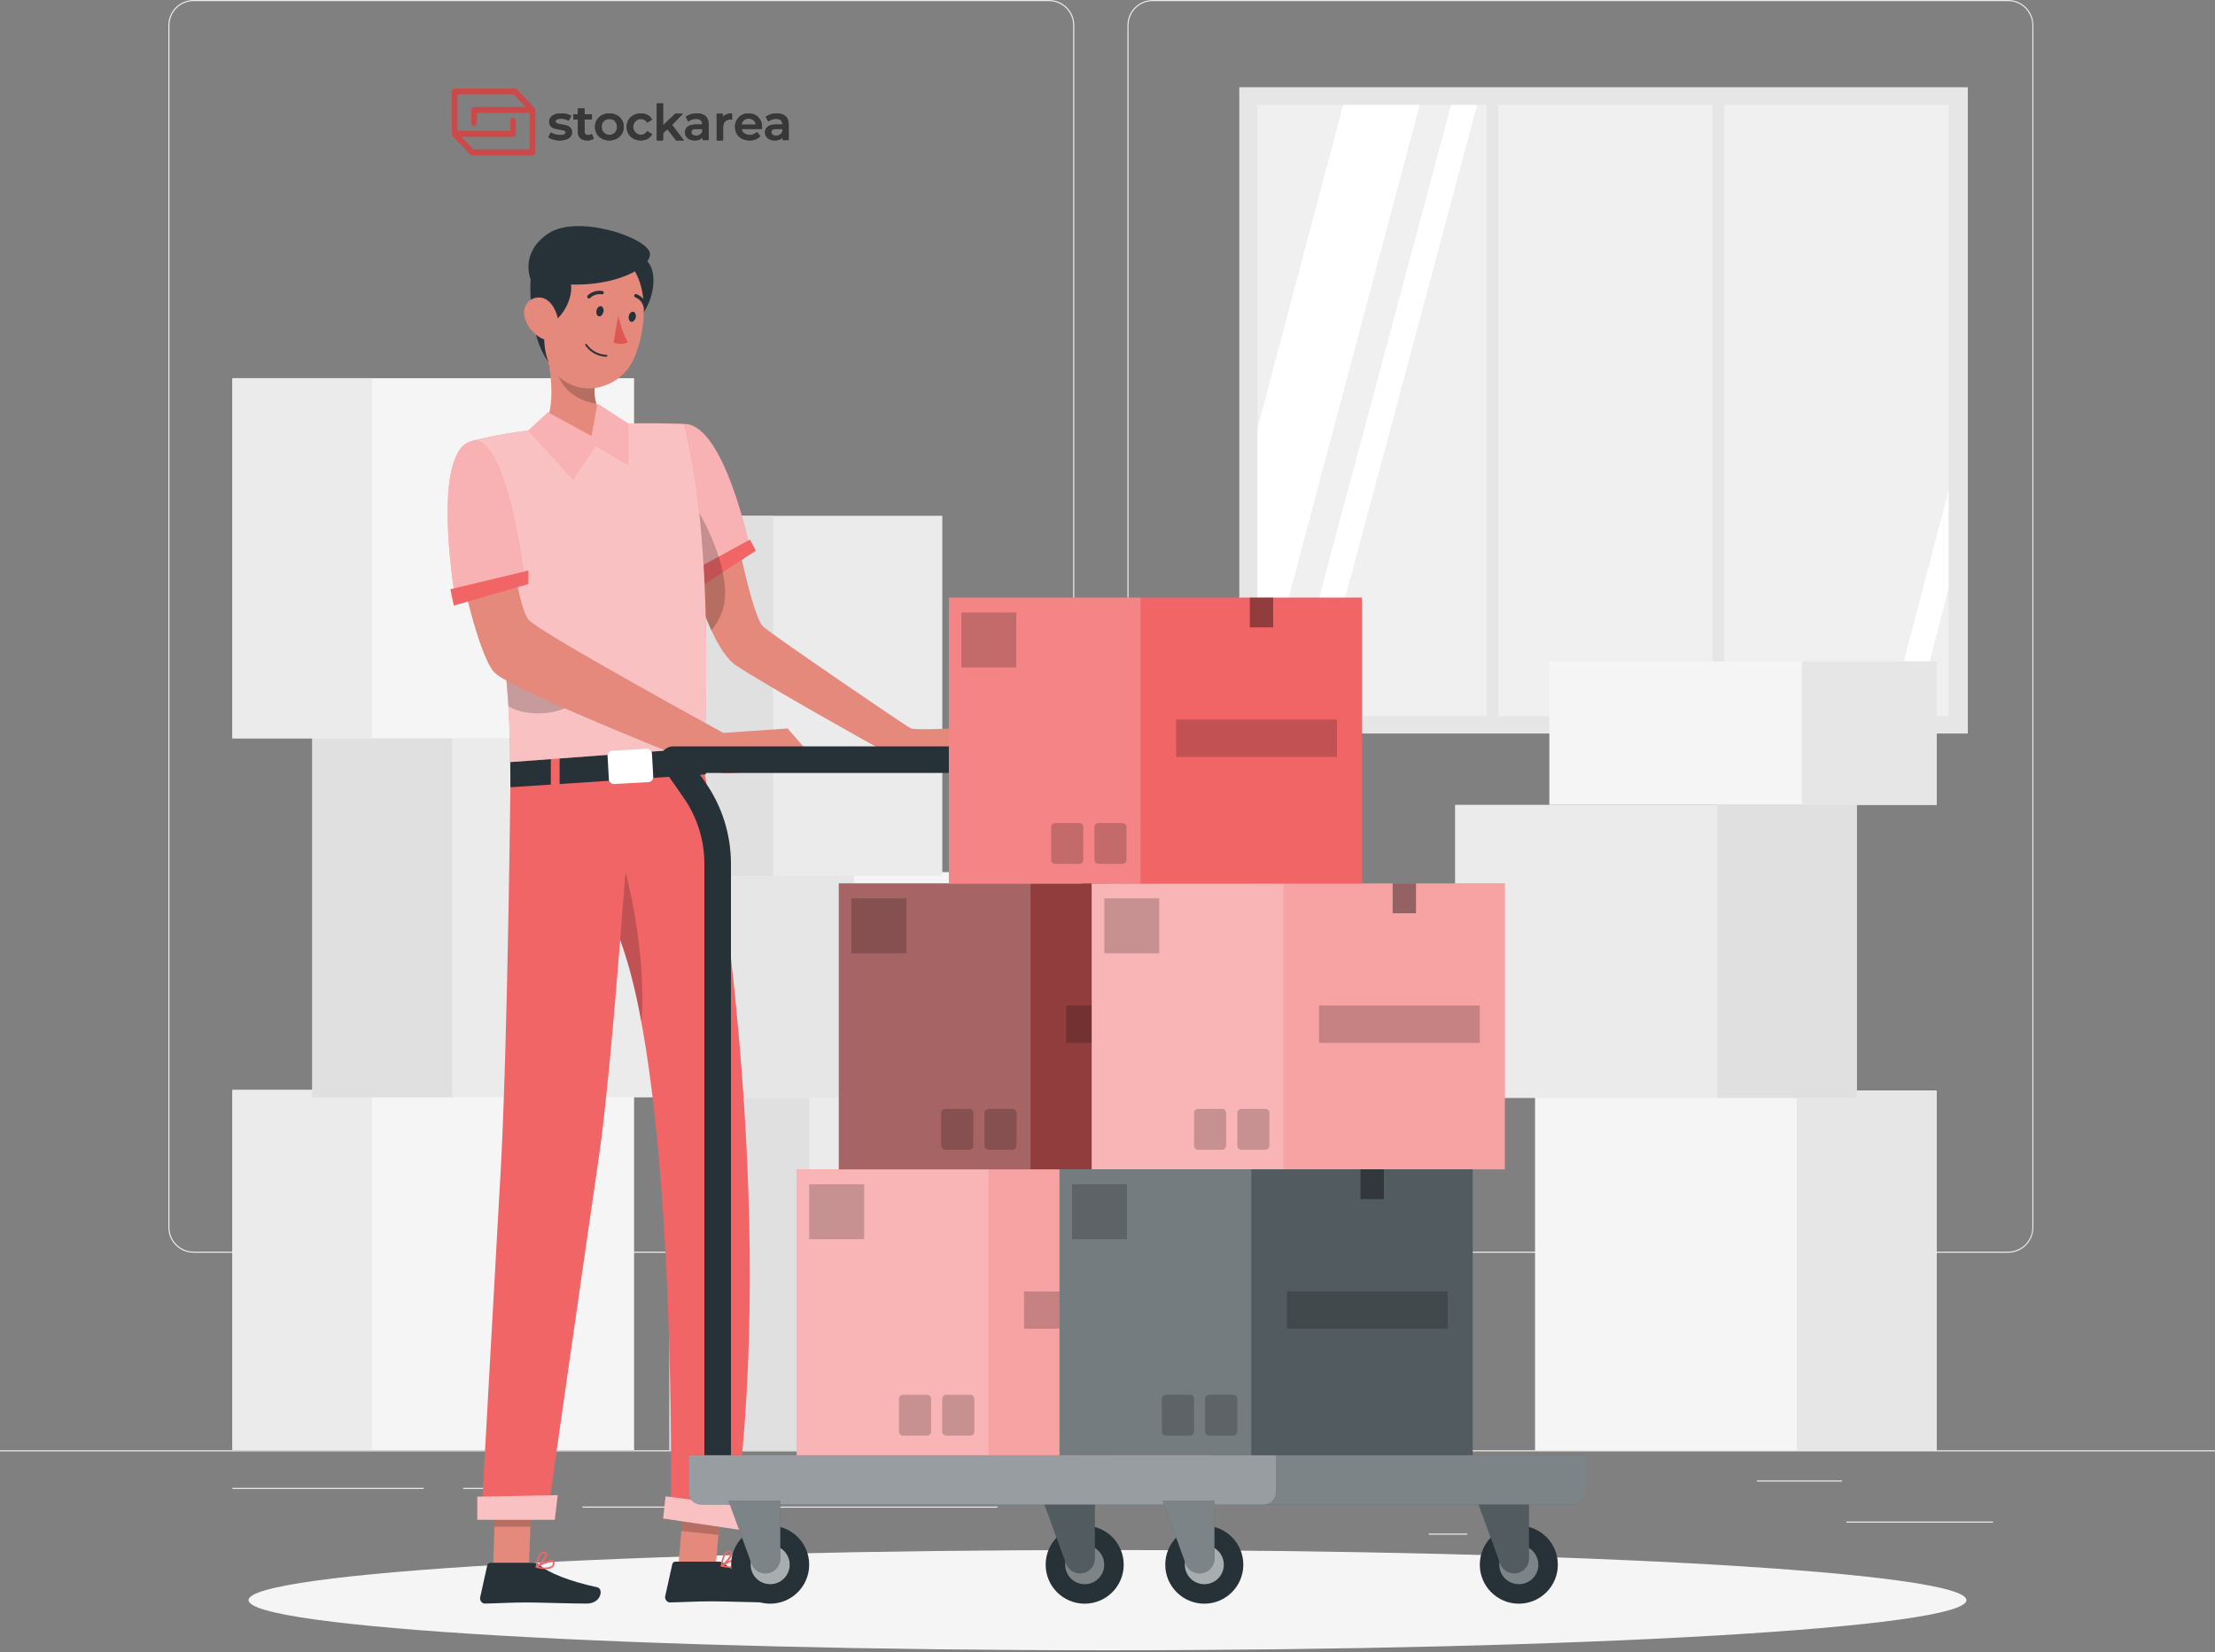 <svg width="500" height="373" viewBox="0 0 500 373" fill="none" xmlns="http://www.w3.org/2000/svg">
<rect x="0" y="0" width="500" height="373" fill="#808080" stroke="none"/>
<g clip-path="url(#clip0)">
<path d="M500 327.449H0V327.699H500V327.449Z" fill="#EBEBEB"/>
<path d="M449.901 343.539H416.781V343.789H449.901V343.539Z" fill="#EBEBEB"/>
<path d="M331.221 346.26H322.531V346.51H331.221V346.26Z" fill="#EBEBEB"/>
<path d="M415.78 334.26H396.59V334.51H415.78V334.26Z" fill="#EBEBEB"/>
<path d="M95.651 335.939H52.461V336.189H95.651V335.939Z" fill="#EBEBEB"/>
<path d="M110.889 335.939H104.559V336.189H110.889V335.939Z" fill="#EBEBEB"/>
<path d="M225.149 340.16H131.469V340.41H225.149V340.16Z" fill="#EBEBEB"/>
<path d="M236.79 282.85H43.7C42.187 282.847 40.738 282.245 39.669 281.174C38.6 280.103 38 278.653 38 277.14V5.71C38 4.197 38.6 2.747 39.669 1.676C40.738 0.605 42.187 0.003 43.7 0L236.79 0C238.304 0 239.757 0.602 240.828 1.672C241.898 2.743 242.5 4.196 242.5 5.71V277.14C242.5 277.89 242.352 278.632 242.065 279.325C241.778 280.018 241.358 280.647 240.828 281.178C240.297 281.708 239.668 282.128 238.975 282.415C238.282 282.702 237.54 282.85 236.79 282.85ZM43.7 0.25C42.254 0.253 40.867 0.829 39.846 1.853C38.824 2.876 38.25 4.264 38.25 5.71V277.14C38.25 278.586 38.824 279.974 39.846 280.997C40.867 282.021 42.254 282.597 43.7 282.6H236.79C238.237 282.597 239.625 282.021 240.648 280.998C241.671 279.975 242.247 278.587 242.25 277.14V5.71C242.247 4.263 241.671 2.875 240.648 1.852C239.625 0.829 238.237 0.253 236.79 0.25H43.7Z" fill="#EBEBEB"/>
<path d="M453.31 282.85H260.21C258.696 282.847 257.246 282.245 256.175 281.175C255.105 280.104 254.503 278.654 254.5 277.14V5.71C254.503 4.196 255.105 2.746 256.175 1.675C257.246 0.605 258.696 0.003 260.21 0L453.31 0C454.821 0.005 456.268 0.609 457.335 1.679C458.401 2.75 459 4.199 459 5.71V277.14C459 278.651 458.401 280.1 457.335 281.171C456.268 282.241 454.821 282.845 453.31 282.85ZM260.21 0.25C258.763 0.253 257.375 0.829 256.352 1.852C255.329 2.875 254.753 4.263 254.75 5.71V277.14C254.753 278.587 255.329 279.975 256.352 280.998C257.375 282.021 258.763 282.597 260.21 282.6H453.31C454.757 282.597 456.145 282.021 457.168 280.998C458.191 279.975 458.767 278.587 458.77 277.14V5.71C458.767 4.263 458.191 2.875 457.168 1.852C456.145 0.829 454.757 0.253 453.31 0.25H260.21Z" fill="#EBEBEB"/>
<path d="M444.2 19.699H279.75V165.619H444.2V19.699Z" fill="#E6E6E6"/>
<path d="M439.859 23.699H283.859V161.699H439.859V23.699Z" fill="#F0F0F0"/>
<path d="M320.479 23.699L283.859 161.399V96.689L303.189 23.699H320.479Z" fill="white"/>
<path d="M333.441 23.699L296.511 161.699H290.621L327.551 23.699H333.441Z" fill="white"/>
<path d="M439.86 110.779V132.829L432.39 161.699H426.5L439.86 110.779Z" fill="white"/>
<path d="M338.278 21.221H335.648V164.781H338.278V21.221Z" fill="#E6E6E6"/>
<path d="M389.2 21.221H386.57V164.781H389.2V21.221Z" fill="#E6E6E6"/>
<path d="M143.131 246.1H52.461V327.41H143.131V246.1Z" fill="#F5F5F5"/>
<path d="M84.021 246.1H52.461V327.41H84.021V246.1Z" fill="#EBEBEB"/>
<path d="M161.17 166.461H70.5V247.771H161.17V166.461Z" fill="#EBEBEB"/>
<path d="M102.06 166.461H70.5V247.771H102.06V166.461Z" fill="#E0E0E0"/>
<path d="M143.131 85.391H52.461V166.701H143.131V85.391Z" fill="#F5F5F5"/>
<path d="M84.021 85.391H52.461V166.701H84.021V85.391Z" fill="#EBEBEB"/>
<path d="M241.799 246.17H151.129V327.48H241.799V246.17Z" fill="#EBEBEB"/>
<path d="M182.689 246.17H151.129V327.48H182.689V246.17Z" fill="#E0E0E0"/>
<path d="M251.842 196.91H161.172V247.84H251.842V196.91Z" fill="#F5F5F5"/>
<path d="M192.732 196.91H161.172V247.84H192.732V196.91Z" fill="#E6E6E6"/>
<path d="M212.709 116.461H154.129V197.771H212.709V116.461Z" fill="#EBEBEB"/>
<path d="M174.519 116.461H154.129V197.771H174.519V116.461Z" fill="#E0E0E0"/>
<path d="M346.51 327.551H437.18V246.241H346.51V327.551Z" fill="#F5F5F5"/>
<path d="M405.62 327.551H437.18V246.241H405.62V327.551Z" fill="#E6E6E6"/>
<path d="M328.459 247.91H419.129V181.72H328.459V247.91Z" fill="#EBEBEB"/>
<path d="M387.581 247.91H419.141V181.72H387.581V247.91Z" fill="#E0E0E0"/>
<path d="M349.74 181.721H437.18V149.321H349.74V181.721Z" fill="#F5F5F5"/>
<path d="M406.761 181.721H437.191V149.321H406.761V181.721Z" fill="#E6E6E6"/>
<path d="M249.999 372.611C357.082 372.611 443.889 367.543 443.889 361.291C443.889 355.039 357.082 349.971 249.999 349.971C142.917 349.971 56.109 355.039 56.109 361.291C56.109 367.543 142.917 372.611 249.999 372.611Z" fill="#F5F5F5"/>
<path d="M225.75 171.519L206 173.279L198.08 168.809C198.08 168.809 172.68 154.659 166.08 150.189C164.08 148.819 162.21 145.839 160.6 142.339C159.249 139.338 158.087 136.255 157.12 133.109C156.67 131.699 156.27 130.349 155.93 129.109C155.17 126.439 154.7 124.439 154.57 123.899C154.576 123.856 154.576 123.813 154.57 123.769H154.62L160.88 121.769L166.11 120.109C166.11 120.109 166.35 121.349 166.76 123.239L167.12 124.909C167.23 125.389 167.34 125.909 167.46 126.429C168.78 132.249 170.81 140.189 172.28 141.489C174.65 143.579 204.45 163.889 205.51 164.419C206.57 164.949 216.06 164.419 216.06 164.419L225.75 171.519Z" fill="#E4897B"/>
<path d="M154.413 95.731C163.513 95.591 169.303 123.791 169.303 123.791L157.303 129.791C153.896 123.888 152.119 117.186 152.153 110.371C152.433 99.551 154.413 95.731 154.413 95.731Z" fill="#F16567"/>
<path opacity="0.5" d="M154.413 95.731C163.513 95.591 169.303 123.791 169.303 123.791L157.303 129.791C153.896 123.888 152.119 117.186 152.153 110.371C152.433 99.551 154.413 95.731 154.413 95.731Z" fill="white"/>
<path d="M170.632 124.34L167.392 126.44L163.162 129.18L157.082 133.11L155.992 133.82L154.672 129.81L155.892 129.15L156.692 128.71L162.252 125.68L166.692 123.25L168.912 122.04L169.302 121.83L170.632 124.34Z" fill="#F16567"/>
<path opacity="0.2" d="M163.701 133.821C163.72 136.947 162.604 139.974 160.561 142.341C159.21 139.34 158.048 136.257 157.081 133.111L155.991 133.821L154.671 129.821L155.891 129.161C155.131 126.491 154.661 124.491 154.531 123.951V123.791L155.971 112.791C157.861 115.631 159.475 118.644 160.791 121.791C161.311 123.021 161.791 124.331 162.231 125.691C162.385 126.158 162.525 126.638 162.651 127.131C162.841 127.811 163.001 128.501 163.141 129.191C163.466 130.714 163.654 132.264 163.701 133.821Z" fill="black"/>
<path d="M153.051 354.409L161.421 355.289L162.991 337.249L154.621 336.359L153.051 354.409Z" fill="#E4897B"/>
<path d="M111.301 353.8H119.401L120.071 335.02H111.961L111.301 353.8Z" fill="#E4897B"/>
<path d="M120.533 352.859H110.683C110.521 352.86 110.365 352.916 110.239 353.018C110.114 353.12 110.027 353.261 109.993 353.419L108.393 360.639C108.328 360.95 108.388 361.273 108.56 361.539C108.732 361.805 109.003 361.992 109.313 362.059H109.573C112.763 362.009 115.083 361.809 119.083 361.809C121.553 361.809 128.993 362.069 132.393 362.069C135.793 362.069 136.243 358.709 134.843 358.399C128.593 357.039 123.843 355.149 121.843 353.399C121.487 353.066 121.021 352.873 120.533 352.859Z" fill="#263238"/>
<path d="M121.093 354.001C121.054 353.993 121.019 353.973 120.992 353.944C120.965 353.916 120.948 353.879 120.943 353.841C120.939 353.804 120.945 353.766 120.961 353.733C120.977 353.699 121.001 353.671 121.033 353.651C121.323 353.471 123.943 351.861 124.843 352.321C124.945 352.368 125.031 352.444 125.089 352.541C125.148 352.637 125.177 352.748 125.173 352.861C125.193 353.047 125.167 353.236 125.097 353.41C125.027 353.585 124.916 353.739 124.773 353.861C124.315 354.172 123.764 354.317 123.213 354.271C122.498 354.261 121.787 354.171 121.093 354.001ZM121.643 353.741C122.591 354.053 123.622 354 124.533 353.591C124.627 353.504 124.701 353.397 124.746 353.277C124.791 353.157 124.807 353.028 124.793 352.901C124.793 352.751 124.723 352.671 124.663 352.671C124.584 352.651 124.501 352.651 124.423 352.671C123.437 352.84 122.494 353.196 121.643 353.721V353.741Z" fill="#F16567"/>
<path d="M121 354C120.971 353.98 120.948 353.953 120.932 353.922C120.917 353.89 120.909 353.855 120.91 353.82C120.91 353.71 121.12 351.38 122.06 350.61C122.17 350.514 122.299 350.442 122.439 350.401C122.579 350.359 122.726 350.349 122.87 350.37C123.016 350.368 123.158 350.416 123.271 350.508C123.385 350.599 123.462 350.727 123.49 350.87C123.65 351.73 122.03 353.51 121.2 353.97H121.11C121.077 353.991 121.039 354.001 121 354ZM122.3 350.84C121.717 351.566 121.368 352.452 121.3 353.38C122.14 352.75 123.17 351.38 123.07 350.87C123.07 350.87 123.07 350.67 122.79 350.67H122.7C122.56 350.698 122.431 350.768 122.33 350.87L122.3 350.84Z" fill="#F16567"/>
<path d="M162.302 352.6H152.452C152.291 352.602 152.136 352.659 152.011 352.76C151.886 352.862 151.798 353.003 151.762 353.16L150.162 360.38C150.097 360.69 150.157 361.013 150.33 361.279C150.502 361.545 150.773 361.732 151.082 361.8C151.172 361.809 151.263 361.809 151.352 361.8C154.532 361.75 156.852 361.56 160.862 361.56C163.322 361.56 170.762 361.81 174.162 361.81C177.562 361.81 178.012 358.45 176.622 358.14C170.372 356.78 165.622 354.89 163.622 353.14C163.264 352.804 162.794 352.611 162.302 352.6Z" fill="#263238"/>
<path d="M162.863 353.73C162.823 353.721 162.788 353.699 162.761 353.669C162.734 353.638 162.718 353.601 162.713 353.56C162.707 353.524 162.714 353.486 162.732 353.454C162.75 353.421 162.779 353.395 162.813 353.38C163.103 353.19 165.723 351.58 166.613 352.05C166.715 352.095 166.801 352.169 166.86 352.264C166.919 352.359 166.948 352.469 166.943 352.58C166.964 352.767 166.939 352.957 166.869 353.131C166.8 353.306 166.687 353.46 166.543 353.58C166.09 353.886 165.548 354.034 165.003 354C164.282 353.987 163.564 353.896 162.863 353.73ZM163.413 353.46C164.36 353.782 165.394 353.728 166.303 353.31C166.4 353.226 166.474 353.118 166.519 352.998C166.565 352.878 166.58 352.748 166.563 352.62C166.563 352.47 166.493 352.4 166.443 352.4C166.365 352.361 166.28 352.34 166.193 352.34C165.204 352.535 164.261 352.915 163.413 353.46Z" fill="#F16567"/>
<path d="M162.811 353.77C162.781 353.751 162.756 353.724 162.739 353.693C162.721 353.661 162.712 353.626 162.711 353.59C162.711 353.48 162.921 351.15 163.861 350.39C163.969 350.292 164.098 350.219 164.238 350.175C164.378 350.132 164.526 350.12 164.671 350.14C164.816 350.14 164.957 350.189 165.07 350.28C165.183 350.371 165.261 350.498 165.291 350.64C165.461 351.5 163.841 353.28 163.001 353.74H162.911C162.881 353.76 162.846 353.77 162.811 353.77ZM164.111 350.61C163.525 351.334 163.176 352.221 163.111 353.15C163.941 352.52 164.971 351.15 164.871 350.64C164.871 350.59 164.871 350.45 164.591 350.45H164.501C164.357 350.46 164.22 350.516 164.111 350.61Z" fill="#F16567"/>
<path opacity="0.2" d="M154.621 336.359L162.991 337.249L162.171 346.549L153.801 345.669L154.621 336.359Z" fill="black"/>
<path opacity="0.2" d="M111.959 335.029H120.069L119.719 344.709H111.609L111.959 335.029Z" fill="black"/>
<path d="M115.301 170.27H158.301C162.391 192.61 175.201 271.68 166.011 342.13L151.441 340.33C151.441 340.33 152.831 246.8 140.001 212.22C138.521 230.73 136.761 250.42 135.241 260.89C131.461 286.68 123.451 343 123.451 343H108.621C108.621 343 111.621 289.06 113.051 263.72C114.581 236.24 115.251 175.92 115.301 170.27Z" fill="#F16567"/>
<path opacity="0.2" d="M140 212.23C142.121 218.291 143.73 224.52 144.81 230.85C146.01 214.38 141.2 196.91 141.2 196.91L140 212.23Z" fill="black"/>
<path d="M167.721 345.53L149.691 342.85L150.241 337.85L168.991 340.31L167.721 345.53Z" fill="#F16567"/>
<path opacity="0.6" d="M167.721 345.53L149.691 342.85L150.241 337.85L168.991 340.31L167.721 345.53Z" fill="white"/>
<path d="M125.232 343.15H107.742V337.93L125.892 337.58L125.232 343.15Z" fill="#F16567"/>
<path opacity="0.6" d="M125.232 343.15H107.742V337.93L125.892 337.58L125.232 343.15Z" fill="white"/>
<path d="M115.22 177.751L115.18 171.511L159.04 168.811L159.35 174.841L115.22 177.751Z" fill="#263238"/>
<path d="M126.32 169.93H124.34V179.06H126.32V169.93Z" fill="#F16567"/>
<path d="M156.635 166.903L154.66 167.047L155.324 176.153L157.299 176.009L156.635 166.903Z" fill="#F16567"/>
<path d="M159.002 168.809L115.142 172.079C115.142 168.239 115.042 163.959 114.752 159.439C114.212 151.089 113.182 141.949 112.032 133.379C109.592 115.169 106.602 99.539 106.602 99.539C127.002 94.389 154.372 95.729 154.372 95.729C161.522 122.339 159.002 168.809 159.002 168.809Z" fill="#F16567"/>
<path opacity="0.6" d="M159.002 168.809L115.142 172.079C115.142 168.239 115.042 163.959 114.752 159.439C114.212 151.089 113.182 141.949 112.032 133.379C109.592 115.169 106.602 99.539 106.602 99.539C127.002 94.389 154.372 95.729 154.372 95.729C161.522 122.339 159.002 168.809 159.002 168.809Z" fill="white"/>
<path d="M122.211 96.779C126.211 100.369 135.841 99.04 135.841 99.04C135.841 99.04 141.841 97.389 140.611 95.499C137.051 94.909 135.331 93.249 134.611 91.129C134.215 89.811 134.093 88.427 134.251 87.059C134.307 86.301 134.407 85.546 134.551 84.799L122.551 75.939C124.161 81.779 126.081 92.539 122.211 96.779Z" fill="#E4897B"/>
<path opacity="0.2" d="M125.359 81.57C125.829 88.75 131.729 90.73 134.619 91.13C134.224 89.812 134.101 88.427 134.259 87.06L125.359 81.57Z" fill="black"/>
<path d="M146 58.881C148.91 61.641 147.7 70.051 141.77 74.351C135.84 78.651 135.84 57.841 135.84 57.841C135.84 57.841 144.15 57.121 146 58.881Z" fill="#263238"/>
<path d="M124.551 83.23C125.797 85.068 127.61 86.447 129.714 87.157C131.818 87.867 134.097 87.868 136.201 87.16C138.938 86.293 141.241 84.416 142.641 81.91C142.841 81.56 143.021 81.2 143.181 80.83C146.101 74 147.001 62.06 139.811 57.59C137.349 56.038 134.371 55.526 131.532 56.165C128.692 56.804 126.222 58.543 124.661 61C123.735 62.471 123.167 64.139 123.001 65.87C122.131 73.85 121.231 78.5 124.551 83.23Z" fill="#E4897B"/>
<path d="M134.649 70.131C134.499 70.771 134.789 71.361 135.219 71.431C135.649 71.501 136.069 71.031 136.219 70.431C136.369 69.831 136.069 69.201 135.659 69.131C135.249 69.061 134.769 69.481 134.649 70.131Z" fill="#263238"/>
<path d="M141.942 71.38C141.792 72.01 142.092 72.6 142.502 72.67C142.912 72.74 143.362 72.28 143.502 71.67C143.642 71.06 143.352 70.45 142.932 70.38C142.512 70.31 142.052 70.77 141.942 71.38Z" fill="#263238"/>
<path d="M139.572 71.301C140.005 73.39 140.725 75.409 141.712 77.301C141.211 77.535 140.665 77.657 140.112 77.657C139.559 77.657 139.012 77.535 138.512 77.301L139.572 71.301Z" fill="#DE5753"/>
<path d="M132.789 67.39C132.858 67.411 132.931 67.413 133.001 67.397C133.071 67.382 133.136 67.348 133.189 67.3C133.533 66.963 133.95 66.71 134.409 66.562C134.867 66.415 135.354 66.376 135.829 66.45C135.878 66.462 135.928 66.464 135.978 66.457C136.027 66.449 136.075 66.431 136.117 66.406C136.16 66.379 136.197 66.345 136.227 66.305C136.256 66.265 136.278 66.219 136.289 66.17C136.301 66.122 136.303 66.071 136.296 66.022C136.288 65.972 136.271 65.925 136.245 65.882C136.219 65.84 136.184 65.802 136.144 65.773C136.104 65.743 136.058 65.722 136.009 65.71C135.412 65.6 134.796 65.633 134.214 65.807C133.632 65.981 133.099 66.29 132.659 66.71C132.59 66.783 132.551 66.88 132.551 66.98C132.551 67.081 132.59 67.178 132.659 67.25C132.697 67.302 132.74 67.349 132.789 67.39Z" fill="#263238"/>
<path d="M136.891 80.55C135.945 80.53 135.019 80.284 134.188 79.831C133.358 79.379 132.649 78.733 132.121 77.95C132.106 77.927 132.097 77.901 132.092 77.875C132.088 77.848 132.089 77.821 132.096 77.795C132.102 77.769 132.114 77.744 132.13 77.722C132.147 77.701 132.167 77.683 132.191 77.67C132.235 77.643 132.287 77.634 132.338 77.645C132.388 77.657 132.432 77.687 132.461 77.73C132.963 78.447 133.626 79.037 134.397 79.454C135.168 79.871 136.025 80.102 136.901 80.13C136.926 80.128 136.952 80.132 136.976 80.141C137.001 80.15 137.023 80.164 137.041 80.182C137.06 80.199 137.075 80.221 137.085 80.245C137.095 80.268 137.101 80.294 137.101 80.32C137.101 80.371 137.081 80.42 137.046 80.458C137.01 80.495 136.962 80.517 136.911 80.52L136.891 80.55Z" fill="#263238"/>
<path d="M145.502 69.4C145.573 69.424 145.651 69.424 145.722 69.4C145.808 69.376 145.884 69.324 145.935 69.25C145.986 69.177 146.01 69.088 146.002 68.999C145.847 68.408 145.551 67.863 145.14 67.411C144.73 66.958 144.216 66.611 143.642 66.4C143.545 66.372 143.441 66.383 143.353 66.432C143.265 66.481 143.2 66.563 143.172 66.659C143.144 66.756 143.154 66.86 143.2 66.95C143.247 67.04 143.326 67.107 143.422 67.139C143.871 67.317 144.271 67.598 144.591 67.96C144.91 68.321 145.14 68.753 145.262 69.219C145.317 69.308 145.402 69.372 145.502 69.4Z" fill="#263238"/>
<path d="M130.511 57.001V60.571C129.882 60.782 129.356 61.222 129.037 61.804C128.718 62.386 128.63 63.067 128.791 63.711C129.561 66.8 127.331 71.18 124.841 72.71C124.841 72.71 124.921 71.421 123.841 71.6C122.761 71.781 122.211 78.471 123.931 81.91C123.931 81.91 121.091 78.641 120.151 71.421C119.271 64.751 119.731 59.331 121.361 56.98L130.511 57.001Z" fill="#263238"/>
<path d="M118.45 71.77C119.021 73.71 120.337 75.346 122.11 76.32C124.47 77.58 126.24 75.61 126.11 73.07C125.95 70.82 124.55 67.38 121.93 67.18C119.31 66.98 117.77 69.38 118.45 71.77Z" fill="#E4897B"/>
<path d="M119.752 63C119.752 63 117.282 57.08 123.752 52.73C130.222 48.38 145.572 53.44 146.652 56.97C147.732 60.5 136.122 67 119.752 63Z" fill="#263238"/>
<path d="M123.721 93.091L133.511 98.441L134.851 91.131L141.711 95.591V104.931L134.451 100.601L129.351 108.251L119.281 97.191L123.721 93.091Z" fill="#F16567"/>
<path d="M145.948 169.069L138.24 169.496C137.601 169.532 137.111 170.079 137.146 170.719L137.435 175.931C137.47 176.57 138.018 177.06 138.657 177.025L146.365 176.598C147.005 176.563 147.495 176.015 147.459 175.376L147.171 170.164C147.135 169.524 146.588 169.034 145.948 169.069Z" fill="white"/>
<path opacity="0.5" d="M123.721 93.091L133.511 98.441L134.851 91.131L141.711 95.591V104.931L134.451 100.601L129.351 108.251L119.281 97.191L123.721 93.091Z" fill="white"/>
<path opacity="0.2" d="M130.51 157.501C127.6 161.881 118.29 161.861 114.79 159.441C114.25 151.091 113.22 141.951 112.07 133.381L130.51 157.501Z" fill="black"/>
<path d="M115.18 123.791C115.18 123.791 117.25 137.261 119.28 139.901C121.31 142.541 163.28 165.481 163.28 165.481L177.79 164.481L184.46 172.131C184.46 172.131 165.13 175.131 163.02 174.551C161.731 174.194 160.481 173.708 159.29 173.101C159.29 173.101 115.29 155.771 111.59 151.821C107.89 147.871 103.68 127.531 103.68 127.531L115.18 123.791Z" fill="#E4897B"/>
<path d="M106.641 99.541C114.321 97.941 118.291 129.811 118.291 129.811L102.581 133.811C102.581 133.811 97.191 101.511 106.641 99.541Z" fill="#F16567"/>
<path opacity="0.5" d="M106.641 99.541C114.321 97.941 118.291 129.811 118.291 129.811L102.581 133.811C102.581 133.811 97.191 101.511 106.641 99.541Z" fill="white"/>
<path d="M101.66 133.04L119.28 128.82V131.86L102.45 136.74L101.66 133.04Z" fill="#F16567"/>
<path d="M162 332.08V195C162.001 189.067 160.183 183.276 156.79 178.41L152 171.52H237.1L241.89 178.38C245.303 183.25 247.136 189.052 247.14 195V330.74" stroke="#263238" stroke-width="6" stroke-linecap="round" stroke-linejoin="round"/>
<path d="M342.849 362.091C347.715 362.091 351.659 358.146 351.659 353.281C351.659 348.415 347.715 344.471 342.849 344.471C337.983 344.471 334.039 348.415 334.039 353.281C334.039 358.146 337.983 362.091 342.849 362.091Z" fill="#263238"/>
<path opacity="0.4" d="M347.261 353.279C347.261 352.407 347.003 351.554 346.518 350.829C346.034 350.104 345.345 349.539 344.539 349.205C343.733 348.871 342.847 348.784 341.991 348.954C341.136 349.124 340.35 349.544 339.733 350.161C339.116 350.778 338.696 351.563 338.526 352.419C338.356 353.274 338.443 354.161 338.777 354.967C339.111 355.773 339.676 356.461 340.401 356.946C341.127 357.43 341.979 357.689 342.851 357.689C343.431 357.69 344.005 357.577 344.541 357.356C345.076 357.135 345.563 356.81 345.973 356.4C346.382 355.991 346.707 355.504 346.928 354.968C347.15 354.433 347.263 353.859 347.261 353.279Z" fill="white"/>
<path d="M341.789 355.25C341.102 355.249 340.432 355.038 339.869 354.645C339.305 354.251 338.876 353.695 338.639 353.05L333.449 338.83H345.139V351.9C345.139 352.789 344.786 353.641 344.158 354.269C343.53 354.897 342.678 355.25 341.789 355.25Z" fill="#263238"/>
<path opacity="0.2" d="M341.789 355.25C341.102 355.249 340.432 355.038 339.869 354.645C339.305 354.251 338.876 353.695 338.639 353.05L333.449 338.83H345.139V351.9C345.139 352.789 344.786 353.641 344.158 354.269C343.53 354.897 342.678 355.25 341.789 355.25Z" fill="white"/>
<path d="M244.849 362.091C249.715 362.091 253.659 358.146 253.659 353.281C253.659 348.415 249.715 344.471 244.849 344.471C239.983 344.471 236.039 348.415 236.039 353.281C236.039 358.146 239.983 362.091 244.849 362.091Z" fill="#263238"/>
<path opacity="0.4" d="M249.261 353.279C249.261 352.407 249.003 351.554 248.518 350.829C248.034 350.104 247.345 349.539 246.539 349.205C245.733 348.871 244.847 348.784 243.991 348.954C243.136 349.124 242.35 349.544 241.733 350.161C241.116 350.778 240.696 351.563 240.526 352.419C240.356 353.274 240.443 354.161 240.777 354.967C241.111 355.773 241.676 356.461 242.401 356.946C243.127 357.43 243.979 357.689 244.851 357.689C245.431 357.69 246.005 357.577 246.541 357.356C247.076 357.135 247.563 356.81 247.973 356.4C248.382 355.991 248.707 355.504 248.928 354.968C249.15 354.433 249.263 353.859 249.261 353.279Z" fill="white"/>
<path d="M243.789 355.25C243.102 355.249 242.432 355.038 241.869 354.645C241.306 354.251 240.876 353.695 240.639 353.05L235.449 338.83H247.139V351.9C247.139 352.789 246.786 353.641 246.158 354.269C245.53 354.897 244.678 355.25 243.789 355.25Z" fill="#263238"/>
<path opacity="0.2" d="M243.789 355.25C243.102 355.249 242.432 355.038 241.869 354.645C241.306 354.251 240.876 353.695 240.639 353.05L235.449 338.83H247.139V351.9C247.139 352.789 246.786 353.641 246.158 354.269C245.53 354.897 244.678 355.25 243.789 355.25Z" fill="white"/>
<path d="M357.999 328.57V336.89C357.999 337.636 357.703 338.35 357.176 338.877C356.649 339.404 355.934 339.7 355.189 339.7H158.259C157.514 339.7 156.799 339.404 156.272 338.877C155.745 338.35 155.449 337.636 155.449 336.89V328.57H357.999Z" fill="#263238"/>
<path opacity="0.4" d="M357.999 328.57V336.89C357.999 337.636 357.703 338.35 357.176 338.877C356.649 339.404 355.934 339.7 355.189 339.7H158.259C157.514 339.7 156.799 339.404 156.272 338.877C155.745 338.35 155.449 337.636 155.449 336.89V328.57H357.999Z" fill="white"/>
<path opacity="0.2" d="M287.999 328.57V336.89C287.999 337.636 287.703 338.35 287.176 338.877C286.649 339.404 285.934 339.7 285.189 339.7H158.259C157.514 339.7 156.799 339.404 156.272 338.877C155.745 338.35 155.449 337.636 155.449 336.89V328.57H287.999Z" fill="white"/>
<path d="M271.849 362.091C276.715 362.091 280.659 358.146 280.659 353.281C280.659 348.415 276.715 344.471 271.849 344.471C266.983 344.471 263.039 348.415 263.039 353.281C263.039 358.146 266.983 362.091 271.849 362.091Z" fill="#263238"/>
<path opacity="0.6" d="M276.261 353.279C276.261 352.407 276.003 351.554 275.518 350.829C275.034 350.104 274.345 349.539 273.539 349.205C272.733 348.871 271.847 348.784 270.991 348.954C270.136 349.124 269.35 349.544 268.733 350.161C268.116 350.778 267.696 351.563 267.526 352.419C267.356 353.274 267.443 354.161 267.777 354.967C268.111 355.773 268.676 356.461 269.401 356.946C270.127 357.43 270.979 357.689 271.851 357.689C272.431 357.69 273.005 357.577 273.541 357.356C274.076 357.135 274.563 356.81 274.973 356.4C275.382 355.991 275.707 355.504 275.928 354.968C276.15 354.433 276.263 353.859 276.261 353.279Z" fill="white"/>
<path d="M270.789 355.25C270.102 355.249 269.432 355.038 268.869 354.645C268.305 354.251 267.876 353.695 267.639 353.05L262.449 338.83H274.139V351.9C274.139 352.789 273.786 353.641 273.158 354.269C272.53 354.897 271.678 355.25 270.789 355.25Z" fill="#263238"/>
<path opacity="0.4" d="M270.789 355.25C270.102 355.249 269.432 355.038 268.869 354.645C268.305 354.251 267.876 353.695 267.639 353.05L262.449 338.83H274.139V351.9C274.139 352.789 273.786 353.641 273.158 354.269C272.53 354.897 271.678 355.25 270.789 355.25Z" fill="white"/>
<path d="M173.849 362.091C178.715 362.091 182.659 358.146 182.659 353.281C182.659 348.415 178.715 344.471 173.849 344.471C168.983 344.471 165.039 348.415 165.039 353.281C165.039 358.146 168.983 362.091 173.849 362.091Z" fill="#263238"/>
<path opacity="0.6" d="M178.261 353.279C178.261 352.407 178.003 351.554 177.518 350.829C177.034 350.104 176.345 349.539 175.539 349.205C174.733 348.871 173.847 348.784 172.991 348.954C172.136 349.124 171.35 349.544 170.733 350.161C170.116 350.778 169.696 351.563 169.526 352.419C169.356 353.274 169.443 354.161 169.777 354.967C170.111 355.773 170.676 356.461 171.401 356.946C172.127 357.43 172.979 357.689 173.851 357.689C174.431 357.69 175.005 357.577 175.541 357.356C176.076 357.135 176.563 356.81 176.973 356.4C177.382 355.991 177.707 355.504 177.928 354.968C178.15 354.433 178.263 353.859 178.261 353.279Z" fill="white"/>
<path d="M172.789 355.25C172.102 355.249 171.432 355.038 170.869 354.645C170.306 354.251 169.876 353.695 169.639 353.05L164.449 338.83H176.139V351.9C176.139 352.789 175.786 353.641 175.158 354.269C174.53 354.897 173.678 355.25 172.789 355.25Z" fill="#263238"/>
<path opacity="0.4" d="M172.789 355.25C172.102 355.249 171.432 355.038 170.869 354.645C170.306 354.251 169.876 353.695 169.639 353.05L164.449 338.83H176.139V351.9C176.139 352.789 175.786 353.641 175.158 354.269C174.53 354.897 173.678 355.25 172.789 355.25Z" fill="white"/>
<path d="M273.09 264.02H179.84V328.57H273.09V264.02Z" fill="#F16567"/>
<path opacity="0.4" d="M273.09 264.02H179.84V328.57H273.09V264.02Z" fill="white"/>
<path opacity="0.2" d="M223.11 264.02H179.84V328.57H223.11V264.02Z" fill="white"/>
<path opacity="0.2" d="M219.021 314.92H213.611C213.103 314.92 212.691 315.332 212.691 315.84V323.23C212.691 323.738 213.103 324.15 213.611 324.15H219.021C219.53 324.15 219.941 323.738 219.941 323.23V315.84C219.941 315.332 219.53 314.92 219.021 314.92Z" fill="black"/>
<path opacity="0.2" d="M209.26 314.92H203.85C203.342 314.92 202.93 315.332 202.93 315.84V323.23C202.93 323.738 203.342 324.15 203.85 324.15H209.26C209.768 324.15 210.18 323.738 210.18 323.23V315.84C210.18 315.332 209.768 314.92 209.26 314.92Z" fill="black"/>
<path opacity="0.4" d="M253.04 264.02H247.77V270.75H253.04V264.02Z" fill="black"/>
<path opacity="0.2" d="M267.448 291.58H231.148V300.02H267.448V291.58Z" fill="black"/>
<path opacity="0.2" d="M195.07 267.391H182.66V279.801H195.07V267.391Z" fill="black"/>
<path d="M282.609 199.471H189.359V264.021H282.609V199.471Z" fill="#F16567"/>
<path opacity="0.4" d="M282.609 199.471H189.359V264.021H282.609V199.471Z" fill="black"/>
<path opacity="0.2" d="M232.629 199.471H189.359V264.021H232.629V199.471Z" fill="white"/>
<path opacity="0.2" d="M228.549 250.369H223.139C222.631 250.369 222.219 250.781 222.219 251.289V258.679C222.219 259.187 222.631 259.599 223.139 259.599H228.549C229.057 259.599 229.469 259.187 229.469 258.679V251.289C229.469 250.781 229.057 250.369 228.549 250.369Z" fill="black"/>
<path opacity="0.2" d="M218.791 250.369H213.381C212.873 250.369 212.461 250.781 212.461 251.289V258.679C212.461 259.187 212.873 259.599 213.381 259.599H218.791C219.299 259.599 219.711 259.187 219.711 258.679V251.289C219.711 250.781 219.299 250.369 218.791 250.369Z" fill="black"/>
<path opacity="0.4" d="M262.559 199.471H257.289V206.201H262.559V199.471Z" fill="black"/>
<path opacity="0.2" d="M276.972 227.029H240.672V235.469H276.972V227.029Z" fill="black"/>
<path opacity="0.2" d="M204.601 202.84H192.191V215.25H204.601V202.84Z" fill="black"/>
<path d="M339.691 199.471H246.441V264.021H339.691V199.471Z" fill="#F16567"/>
<path opacity="0.4" d="M339.691 199.471H246.441V264.021H339.691V199.471Z" fill="white"/>
<path opacity="0.2" d="M289.711 199.471H246.441V264.021H289.711V199.471Z" fill="white"/>
<path opacity="0.2" d="M285.631 250.369H280.221C279.713 250.369 279.301 250.781 279.301 251.289V258.679C279.301 259.187 279.713 259.599 280.221 259.599H285.631C286.139 259.599 286.551 259.187 286.551 258.679V251.289C286.551 250.781 286.139 250.369 285.631 250.369Z" fill="black"/>
<path opacity="0.2" d="M275.869 250.369H270.459C269.951 250.369 269.539 250.781 269.539 251.289V258.679C269.539 259.187 269.951 259.599 270.459 259.599H275.869C276.377 259.599 276.789 259.187 276.789 258.679V251.289C276.789 250.781 276.377 250.369 275.869 250.369Z" fill="black"/>
<path opacity="0.4" d="M319.641 199.471H314.371V206.201H319.641V199.471Z" fill="black"/>
<path opacity="0.2" d="M334.05 227.029H297.75V235.469H334.05V227.029Z" fill="black"/>
<path opacity="0.2" d="M261.68 202.84H249.27V215.25H261.68V202.84Z" fill="black"/>
<path d="M307.441 134.92H214.191V199.47H307.441V134.92Z" fill="#F16567"/>
<path opacity="0.2" d="M257.461 134.92H214.191V199.47H257.461V134.92Z" fill="white"/>
<path opacity="0.2" d="M253.369 185.82H247.959C247.451 185.82 247.039 186.232 247.039 186.74V194.13C247.039 194.638 247.451 195.05 247.959 195.05H253.369C253.877 195.05 254.289 194.638 254.289 194.13V186.74C254.289 186.232 253.877 185.82 253.369 185.82Z" fill="black"/>
<path opacity="0.2" d="M243.619 185.82H238.209C237.701 185.82 237.289 186.232 237.289 186.74V194.13C237.289 194.638 237.701 195.05 238.209 195.05H243.619C244.127 195.05 244.539 194.638 244.539 194.13V186.74C244.539 186.232 244.127 185.82 243.619 185.82Z" fill="black"/>
<path opacity="0.4" d="M287.391 134.92H282.121V141.65H287.391V134.92Z" fill="black"/>
<path opacity="0.2" d="M301.8 162.48H265.5V170.92H301.8V162.48Z" fill="black"/>
<path opacity="0.2" d="M229.422 138.289H217.012V150.699H229.422V138.289Z" fill="black"/>
<path d="M332.43 264.02H239.18V328.57H332.43V264.02Z" fill="#263238"/>
<path opacity="0.2" d="M332.43 264.02H239.18V328.57H332.43V264.02Z" fill="white"/>
<path opacity="0.2" d="M282.45 264.02H239.18V328.57H282.45V264.02Z" fill="white"/>
<path opacity="0.2" d="M278.361 314.92H272.951C272.443 314.92 272.031 315.332 272.031 315.84V323.23C272.031 323.738 272.443 324.15 272.951 324.15H278.361C278.869 324.15 279.281 323.738 279.281 323.23V315.84C279.281 315.332 278.869 314.92 278.361 314.92Z" fill="black"/>
<path opacity="0.2" d="M268.6 314.92H263.19C262.681 314.92 262.27 315.332 262.27 315.84V323.23C262.27 323.738 262.681 324.15 263.19 324.15H268.6C269.108 324.15 269.52 323.738 269.52 323.23V315.84C269.52 315.332 269.108 314.92 268.6 314.92Z" fill="black"/>
<path opacity="0.4" d="M312.379 264.02H307.109V270.75H312.379V264.02Z" fill="black"/>
<path opacity="0.2" d="M326.788 291.58H290.488V300.02H326.788V291.58Z" fill="black"/>
<path opacity="0.2" d="M254.41 267.391H242V279.801H254.41V267.391Z" fill="black"/>
<g opacity="0.7">
<path d="M123.82 31.003L124.361 29.957C124.991 30.335 125.715 30.537 126.454 30.541C127.343 30.541 127.714 30.299 127.714 29.892C127.714 28.77 124.001 29.826 124.001 27.482C124.001 26.372 125.025 25.645 126.645 25.645C127.427 25.632 128.2 25.805 128.897 26.151L128.356 27.197C127.835 26.898 127.239 26.746 126.634 26.756C125.779 26.756 125.374 27.031 125.374 27.416C125.374 28.603 129.088 27.549 129.088 29.848C129.088 30.948 128.052 31.663 126.364 31.663C125.47 31.681 124.588 31.452 123.82 31.003Z" fill="#1A1A1A" stroke="black" stroke-width="0.1" stroke-linejoin="round"/>
<path d="M133.98 31.273C133.576 31.541 133.091 31.678 132.597 31.663C131.25 31.663 130.478 30.991 130.478 29.711V26.923H129.465V25.84H130.478V24.516H131.917V25.84H133.564V26.923H131.917V29.678C131.917 30.242 132.216 30.546 132.769 30.546C133.059 30.554 133.342 30.47 133.575 30.307L133.98 31.273Z" fill="#1A1A1A" stroke="black" stroke-width="0.1" stroke-linejoin="round"/>
<path d="M134.355 28.649C134.355 26.888 135.705 25.645 137.547 25.645C139.414 25.645 140.752 26.888 140.752 28.649C140.752 30.41 139.414 31.664 137.547 31.664C135.705 31.664 134.355 30.41 134.355 28.649ZM139.336 28.649C139.336 27.526 138.572 26.811 137.549 26.811C136.537 26.811 135.772 27.526 135.772 28.649C135.772 29.772 136.537 30.487 137.549 30.487C138.572 30.487 139.337 29.771 139.337 28.649H139.336Z" fill="#1A1A1A" stroke="black" stroke-width="0.1" stroke-linejoin="round"/>
<path d="M141.504 28.65C141.504 26.888 142.814 25.645 144.659 25.645C145.794 25.645 146.7 26.118 147.147 27.009L146.099 27.626C145.951 27.372 145.738 27.164 145.483 27.021C145.228 26.878 144.939 26.805 144.648 26.811C144.174 26.826 143.725 27.027 143.396 27.37C143.066 27.713 142.882 28.172 142.882 28.649C142.882 29.127 143.066 29.586 143.396 29.929C143.725 30.272 144.174 30.472 144.648 30.488C144.939 30.493 145.228 30.421 145.483 30.278C145.738 30.135 145.951 29.926 146.099 29.673L147.147 30.289C146.7 31.17 145.794 31.664 144.659 31.664C142.815 31.666 141.504 30.411 141.504 28.65Z" fill="#1A1A1A" stroke="black" stroke-width="0.1" stroke-linejoin="round"/>
<path d="M150.641 29.109L149.632 30.091V31.664H148.277V23.387H149.632V28.384L152.442 25.707H154.068L151.649 28.206L154.297 31.664H152.649L150.641 29.109Z" fill="#1A1A1A" stroke="black" stroke-width="0.1" stroke-linejoin="round"/>
<path d="M159.939 28.144V31.588H158.658V30.872C158.332 31.378 157.702 31.664 156.833 31.664C155.507 31.664 154.672 30.927 154.672 29.904C154.672 28.924 155.323 28.154 157.083 28.154H158.581V28.066C158.581 27.263 158.104 26.79 157.137 26.79C156.503 26.782 155.885 26.987 155.378 27.373L154.845 26.373C155.566 25.871 156.426 25.616 157.3 25.647C158.973 25.646 159.939 26.449 159.939 28.144ZM158.583 29.75V29.068H157.182C156.259 29.068 156.009 29.42 156.009 29.849C156.009 30.344 156.422 30.663 157.117 30.663C157.425 30.685 157.731 30.609 157.994 30.445C158.256 30.281 158.462 30.038 158.581 29.75L158.583 29.75Z" fill="#1A1A1A" stroke="black" stroke-width="0.1" stroke-linejoin="round"/>
<path d="M165.206 25.645V26.971C165.102 26.95 164.995 26.939 164.888 26.938C163.847 26.938 163.189 27.562 163.189 28.777V31.664H161.82V25.712H163.125V26.581C163.518 25.956 164.231 25.645 165.206 25.645Z" fill="#1A1A1A" stroke="black" stroke-width="0.1" stroke-linejoin="round"/>
<path d="M171.959 29.09H167.34C167.505 29.948 168.222 30.498 169.247 30.498C169.544 30.51 169.839 30.459 170.115 30.349C170.39 30.239 170.639 30.073 170.845 29.86L171.584 30.707C171.055 31.335 170.228 31.664 169.214 31.664C167.241 31.664 165.962 30.399 165.962 28.65C165.951 28.25 166.022 27.851 166.171 27.48C166.32 27.108 166.544 26.771 166.83 26.489C167.115 26.207 167.455 25.987 167.83 25.842C168.204 25.698 168.604 25.631 169.005 25.647C170.726 25.647 171.981 26.846 171.981 28.683C171.981 28.792 171.971 28.957 171.959 29.09ZM167.33 28.177H170.67C170.627 27.772 170.431 27.398 170.121 27.133C169.812 26.867 169.413 26.729 169.005 26.747C168.597 26.732 168.199 26.87 167.888 27.135C167.578 27.4 167.378 27.771 167.33 28.176V28.177Z" fill="#1A1A1A" stroke="black" stroke-width="0.1" stroke-linejoin="round"/>
<path d="M177.998 28.144V31.588H176.717V30.872C176.391 31.378 175.761 31.664 174.892 31.664C173.566 31.664 172.73 30.927 172.73 29.904C172.73 28.924 173.382 28.154 175.142 28.154H176.641V28.066C176.641 27.263 176.163 26.79 175.196 26.79C174.562 26.782 173.943 26.987 173.436 27.373L172.904 26.373C173.624 25.871 174.485 25.616 175.359 25.647C177.031 25.646 177.998 26.449 177.998 28.144ZM176.641 29.75V29.068H175.237C174.314 29.068 174.065 29.42 174.065 29.849C174.065 30.344 174.478 30.663 175.173 30.663C175.481 30.685 175.788 30.609 176.051 30.445C176.314 30.281 176.52 30.038 176.64 29.75L176.641 29.75Z" fill="#1A1A1A" stroke="black" stroke-width="0.1" stroke-linejoin="round"/>
<path d="M120.801 24.707C120.798 24.689 120.793 24.671 120.786 24.654C120.781 24.633 120.775 24.611 120.767 24.591C120.759 24.57 120.747 24.551 120.737 24.531C120.73 24.514 120.72 24.497 120.71 24.481C120.689 24.447 120.665 24.416 120.638 24.386L120.635 24.382L116.662 20.19L116.657 20.186C116.63 20.158 116.6 20.132 116.568 20.11C116.552 20.098 116.537 20.092 116.521 20.082C116.502 20.07 116.481 20.059 116.46 20.05C116.441 20.043 116.421 20.036 116.4 20.03C116.382 20.025 116.365 20.018 116.347 20.014C116.31 20.006 116.272 20.001 116.234 20H102.611C102.445 20.004 102.288 20.075 102.173 20.195C102.059 20.316 101.997 20.477 102 20.644V30.22C102 30.262 102.004 30.305 102.012 30.346C102.016 30.364 102.022 30.382 102.027 30.399C102.033 30.421 102.039 30.442 102.047 30.462C102.055 30.483 102.065 30.503 102.076 30.522C102.085 30.539 102.093 30.557 102.102 30.573C102.124 30.606 102.149 30.638 102.176 30.667V30.67L106.147 34.86L106.151 34.863C106.178 34.892 106.208 34.918 106.241 34.941C106.255 34.951 106.272 34.958 106.288 34.968C106.307 34.98 106.327 34.991 106.348 35C106.368 35.008 106.388 35.014 106.408 35.02C106.425 35.026 106.443 35.032 106.46 35.037C106.5 35.045 106.54 35.049 106.581 35.05H120.201C120.367 35.045 120.525 34.974 120.639 34.854C120.753 34.733 120.815 34.572 120.812 34.405V24.832C120.812 24.79 120.809 24.748 120.801 24.707ZM119.592 33.766H106.837L104.086 30.863H115.803C115.969 30.858 116.126 30.788 116.24 30.667C116.355 30.546 116.417 30.385 116.413 30.218V27.227V27.214C116.412 27.051 116.35 26.895 116.241 26.775L116.234 26.769C116.151 26.683 116.045 26.624 115.929 26.599H115.901C115.841 26.587 115.778 26.587 115.717 26.599H115.69C115.651 26.608 115.613 26.619 115.576 26.635C115.506 26.665 115.443 26.708 115.389 26.762C115.385 26.765 115.381 26.768 115.378 26.771C115.375 26.774 115.374 26.777 115.372 26.78C115.264 26.898 115.203 27.052 115.2 27.213V27.227V29.575H103.222V21.288H115.978L118.729 24.19H107.011C106.929 24.191 106.849 24.207 106.774 24.24C106.7 24.273 106.633 24.32 106.577 24.38C106.461 24.503 106.397 24.666 106.398 24.835V27.828C106.398 27.991 106.462 28.147 106.577 28.262C106.691 28.377 106.847 28.442 107.009 28.442C107.171 28.442 107.326 28.377 107.441 28.262C107.555 28.147 107.619 27.991 107.619 27.828V25.48H119.592L119.592 33.766Z" fill="#ED3232" stroke="#ED3232" stroke-width="0.05" stroke-linejoin="round"/>
</g>
</g>
<defs>
<clipPath id="clip0">
<rect width="500" height="372.61" fill="white"/>
</clipPath>
</defs>
</svg>
